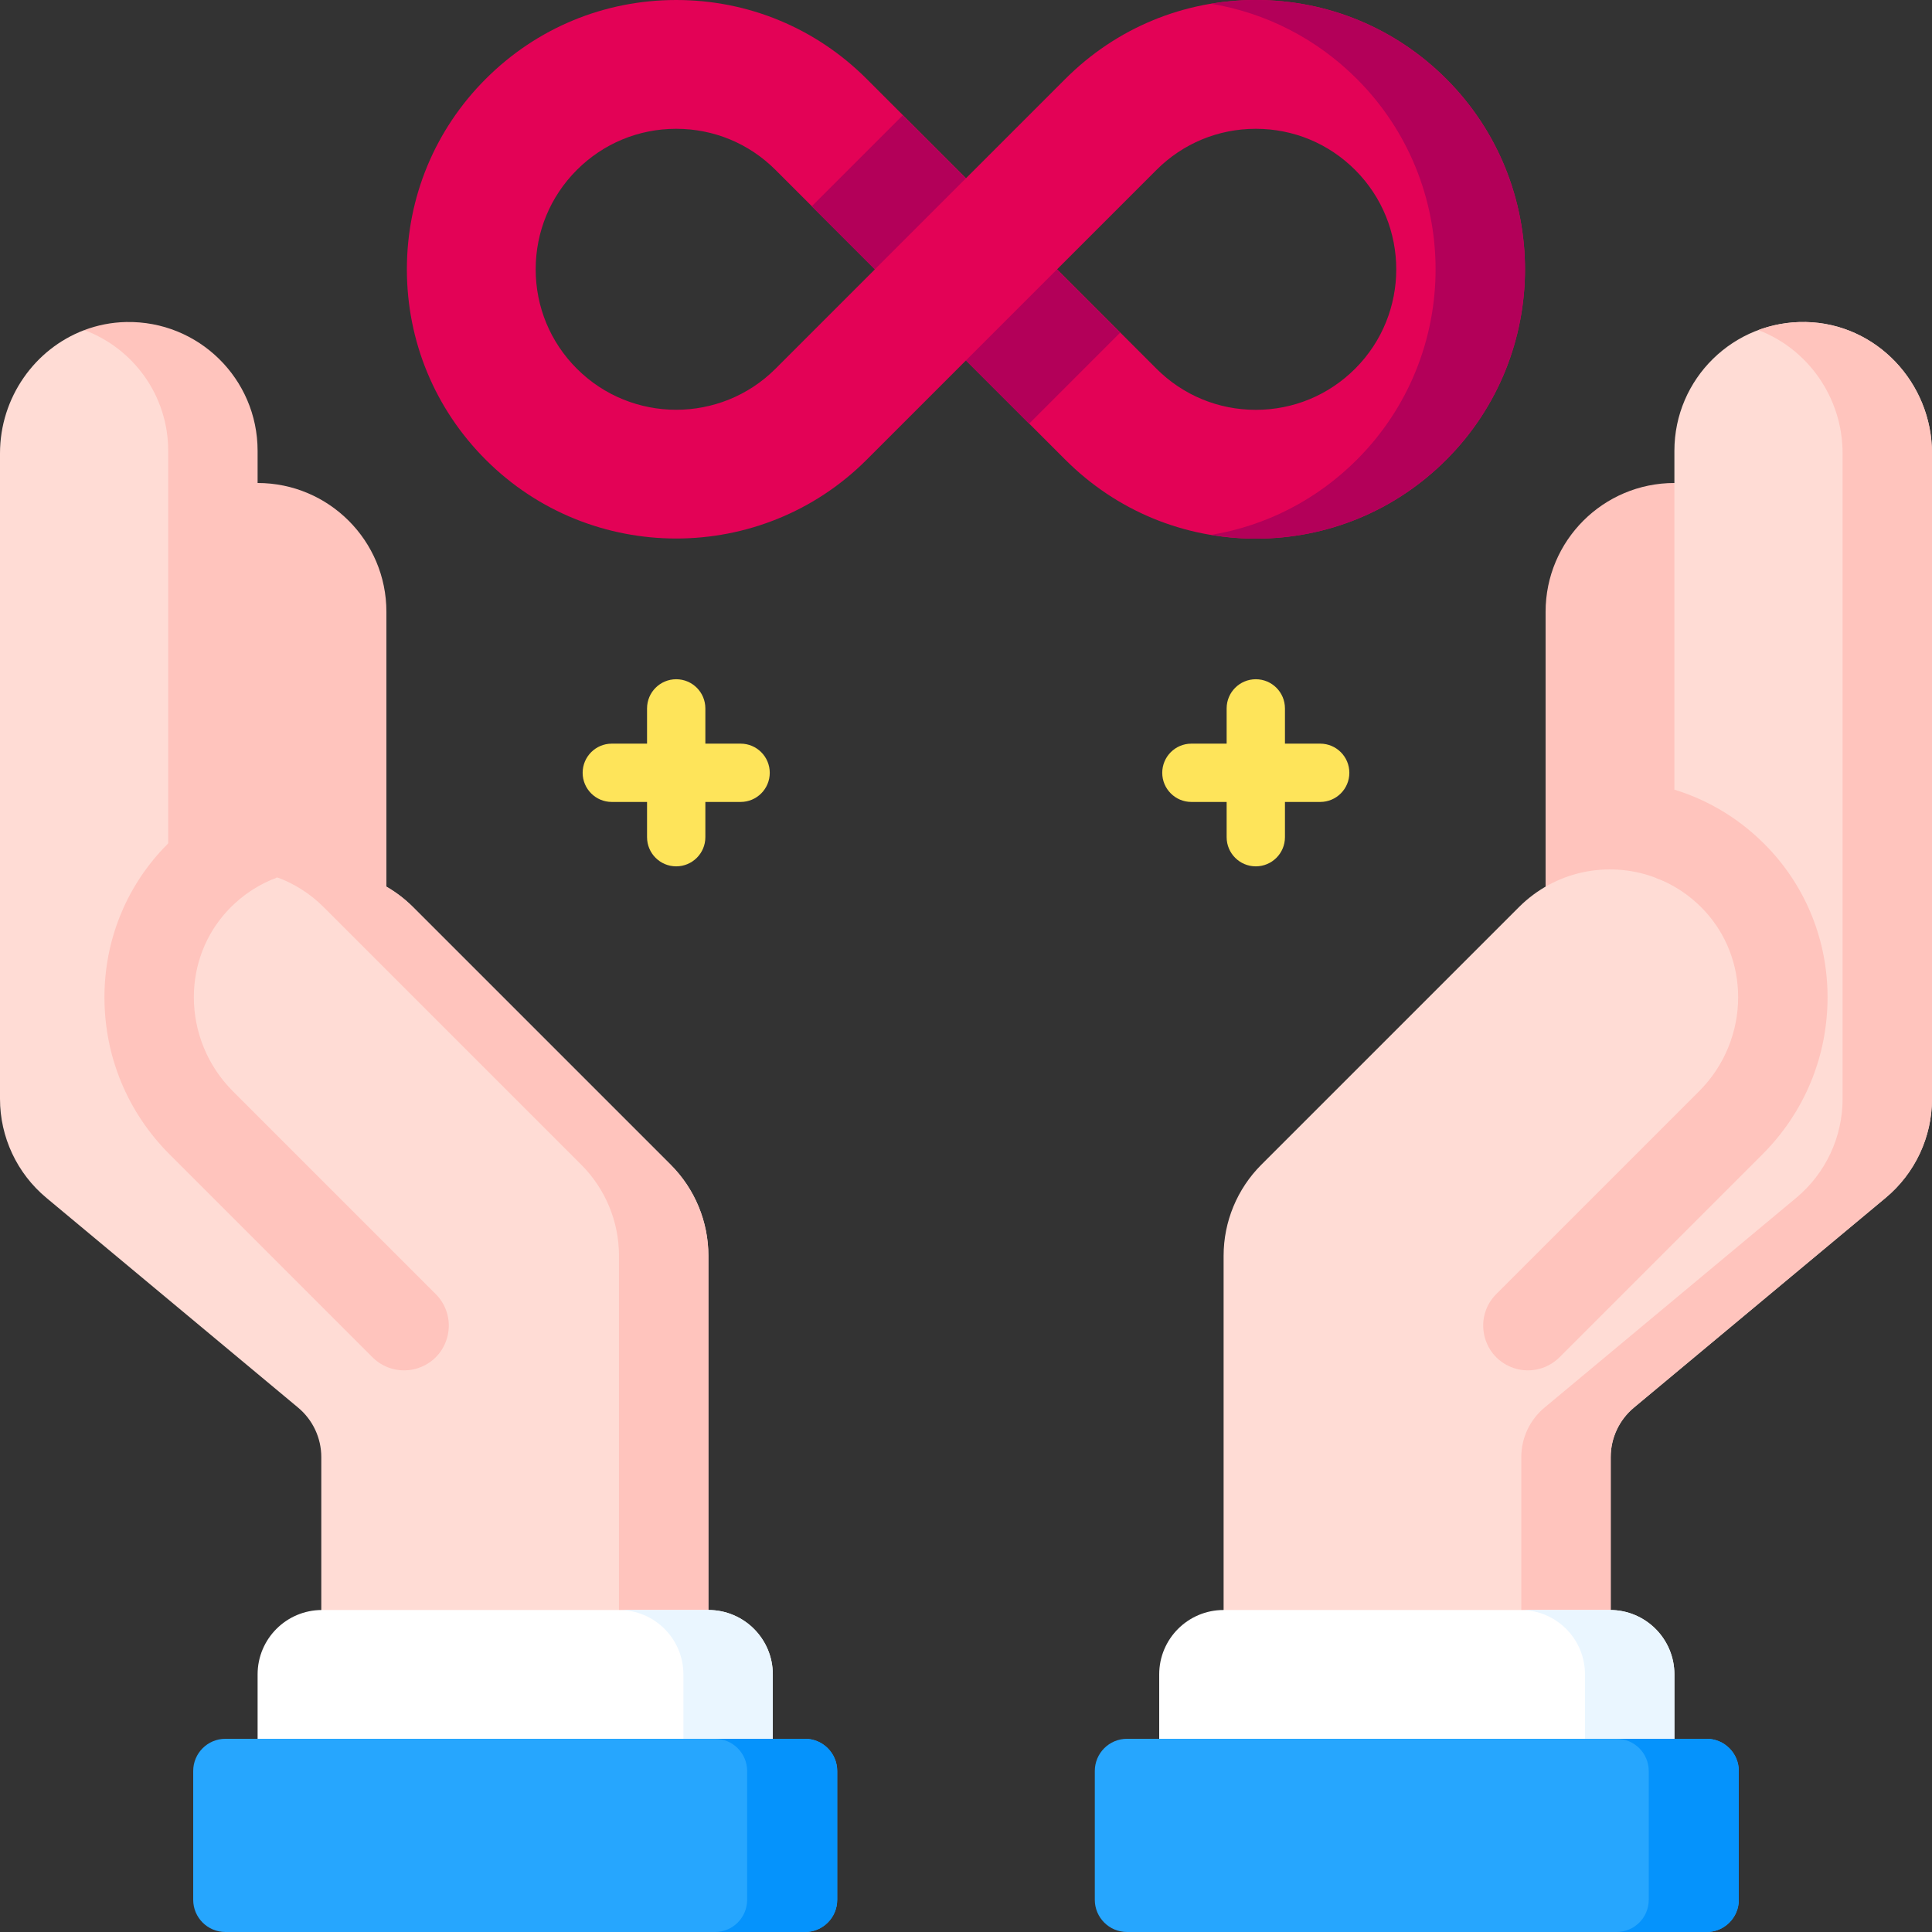 <?xml version="1.0" encoding="utf-8"?>
<svg xmlns="http://www.w3.org/2000/svg" id="Capa_1" enable-background="new 0 0 512 512" height="512" viewBox="0 0 512 512" width="512">
  <rect x="0" y="0" width="512" height="512" fill="#333333" stroke="none"/>
  <g>
    <path d="m383.268 20.905c-13.48-13.481-31.403-20.905-50.468-20.905s-36.988 7.424-50.468 20.905l-26.332 26.332-26.332-26.332c-13.48-13.481-31.403-20.905-50.468-20.905-19.064 0-36.987 7.424-50.468 20.905-13.481 13.48-20.905 31.403-20.905 50.468 0 19.064 7.424 36.987 20.905 50.468 13.914 13.915 32.191 20.871 50.468 20.871s36.554-6.957 50.468-20.871l26.332-26.333 26.332 26.332c13.48 13.48 31.403 20.904 50.468 20.904s36.987-7.424 50.468-20.904c27.828-27.829 27.828-73.108 0-100.935zm-177.735 76.8c-14.521 14.519-38.145 14.518-52.664 0-7.034-7.034-10.907-16.385-10.907-26.332s3.874-19.299 10.907-26.332 16.385-10.907 26.332-10.907 19.298 3.874 26.332 10.907l26.332 26.332zm153.599 0c-7.033 7.033-16.385 10.906-26.332 10.906s-19.299-3.873-26.332-10.906l-26.332-26.332 26.332-26.332c7.033-7.033 16.385-10.907 26.332-10.907s19.299 3.874 26.332 10.907c14.519 14.519 14.519 38.144 0 52.664z" fill="#e30256"/>
    <g>
      <g fill="#fee45a">
        <path d="m196.267 197.073h-9.34v-9.341c0-4.267-3.459-7.726-7.726-7.726s-7.726 3.459-7.726 7.726v9.341h-9.341c-4.267 0-7.726 3.459-7.726 7.726s3.459 7.726 7.726 7.726h9.341v9.34c0 4.267 3.459 7.726 7.726 7.726s7.726-3.459 7.726-7.726v-9.34h9.34c4.267 0 7.726-3.459 7.726-7.726s-3.459-7.726-7.726-7.726z"/>
        <path d="m349.866 197.073h-9.34v-9.341c0-4.267-3.459-7.726-7.726-7.726s-7.726 3.459-7.726 7.726v9.341h-9.34c-4.268 0-7.726 3.459-7.726 7.726s3.459 7.726 7.726 7.726h9.34v9.34c0 4.267 3.459 7.726 7.726 7.726s7.726-3.459 7.726-7.726v-9.34h9.34c4.268 0 7.726-3.459 7.726-7.726s-3.458-7.726-7.726-7.726z"/>
      </g>
    </g>
    <g>
      <g>
        <path d="m409.599 248.921v-86.788c0-18.851 15.282-34.134 34.134-34.134h6.026v120.922z" fill="#ffc4bd"/>
      </g>
      <path d="m478.567 85.339c-19.172-.384-34.834 15.042-34.834 34.127v89.796l6.112 14.82v10.547h-5.827l-5.817-2.224c-.012-.004-.023-.006-.035-.01-12.035-4.299-25.998-1.636-35.634 8.001l-68.267 68.266c-6.401 6.401-9.997 15.083-9.997 24.136v99.02l102.585-.002v-45.669c0-5.065 2.25-9.868 6.141-13.111l66.725-55.604c7.781-6.483 12.281-16.09 12.281-26.22v-171.072c0-18.692-14.745-34.426-33.433-34.801z" fill="#ffdcd5"/>
      <g>
        <g>
          <g>
            <path d="m443.732 228.543c0 2.865-2.833 4.802-5.532 3.863 4.881 1.748 9.446 4.636 13.272 8.678 6.15 6.496 9.155 14.825 9.155 23.184 0 9.021-3.5 18.076-10.326 24.902l-53.763 53.763c-5.97 5.97-3.957 16.091 3.843 19.323 4.427 1.834 9.523.82 12.911-2.568l53.763-53.763c11.134-11.134 17.266-25.928 17.266-41.657 0-14.799-5.555-28.817-15.642-39.473-6.977-7.371-15.536-12.644-24.946-15.533v19.281z" fill="#ffc4bd"/>
          </g>
        </g>
      </g>
      <path d="m478.567 85.339c-4.443-.089-8.693.68-12.608 2.138 13.112 4.943 22.347 17.873 22.347 32.663v171.071c0 10.13-4.499 19.737-12.282 26.222l-66.725 55.604c-3.891 3.243-6.141 8.046-6.141 13.111v45.668h23.694v-45.668c0-5.065 2.25-9.868 6.141-13.111l66.725-55.604c7.782-6.484 12.282-16.091 12.282-26.221v-171.072c0-18.692-14.745-34.426-33.433-34.801z" fill="#ffc4bd"/>
      <path d="m307.201 469.36v-25.626c0-9.426 7.641-17.067 17.067-17.067h102.399c9.426 0 17.067 7.641 17.067 17.067v25.626z" fill="#fff"/>
      <path d="m426.667 426.668h-23.694c9.426 0 17.066 7.641 17.066 17.067v25.626h23.694v-25.626c0-9.426-7.641-17.067-17.066-17.067z" fill="#eaf6ff"/>
      <path d="m460.8 503.467v-34.134c0-4.713-3.82-8.533-8.533-8.533h-153.601c-4.713 0-8.533 3.82-8.533 8.533v34.134c0 4.713 3.821 8.533 8.533 8.533h153.601c4.712 0 8.533-3.821 8.533-8.533z" fill="#26a6fe"/>
      <path d="m452.267 460.8h-23.867c4.713 0 8.533 3.82 8.533 8.534v34.134c0 4.713-3.82 8.533-8.533 8.533h23.867c4.713 0 8.533-3.821 8.533-8.533v-34.134c0-4.714-3.821-8.534-8.533-8.534z" fill="#0593fc"/>
    </g>
    <g>
      <g>
        <path d="m102.401 248.921v-86.788c0-18.851-15.282-34.134-34.134-34.134h-6.026v120.922z" fill="#ffc4bd"/>
      </g>
      <path d="m177.736 308.663-68.267-68.266c-2.173-2.173-4.573-3.971-7.114-5.435l-28.896-2.456-9.763 3.253v-10.769l-6.805-85.628-19.393-51.874h-15.18c-13.096 4.95-22.318 17.873-22.318 32.652v171.071c0 10.13 4.5 19.737 12.282 26.222l66.725 55.604c3.891 3.243 6.141 8.046 6.141 13.111v45.668l102.586.002v-99.02c-.001-9.052-3.597-17.734-9.998-24.135z" fill="#ffdcd5"/>
      <g>
        <g>
          <g>
            <path d="m68.268 228.543c0 2.865 2.833 4.802 5.532 3.863-4.881 1.748-9.446 4.636-13.272 8.678-6.149 6.496-9.155 14.825-9.155 23.184 0 9.021 3.5 18.076 10.326 24.902l53.763 53.763c5.97 5.97 3.957 16.091-3.843 19.323-4.427 1.834-9.523.82-12.911-2.568l-53.763-53.763c-11.134-11.134-17.266-25.928-17.266-41.657 0-14.799 5.555-28.817 15.642-39.473 6.977-7.371 15.536-12.644 24.946-15.533v19.281z" fill="#ffc4bd"/>
          </g>
        </g>
      </g>
      <g>
        <g>
          <g>
            <path d="m44.574 119.466v109.076c0 2.878 2.857 4.821 5.567 3.853 6.168-2.203 12.839-2.565 19.178-1.109-.648-.713-1.052-1.662-1.052-2.744v-109.076c0-19.085-15.662-34.511-34.834-34.127-3.901.078-7.627.834-11.086 2.138 12.978 4.833 22.227 17.327 22.227 31.989z" fill="#ffc4bd"/>
          </g>
          <g>
            <path d="m177.736 308.663-68.267-68.266c-9.637-9.637-23.6-12.3-35.634-8.001-.125.045-.25.077-.375.109 4.493 1.653 8.708 4.283 12.316 7.892l68.266 68.266c6.401 6.401 9.997 15.083 9.997 24.136v99.02l23.693.001v-99.02c.001-9.054-3.595-17.736-9.996-24.137z" fill="#ffc4bd"/>
          </g>
        </g>
      </g>
      <path d="m68.268 469.36v-25.626c0-9.426 7.641-17.067 17.067-17.067h102.399c9.426 0 17.067 7.641 17.067 17.067v25.626z" fill="#fff"/>
      <path d="m187.734 426.668h-23.694c9.426 0 17.067 7.641 17.067 17.067v25.626h23.694v-25.626c0-9.426-7.641-17.067-17.067-17.067z" fill="#eaf6ff"/>
      <path d="m221.867 503.467v-34.134c0-4.713-3.82-8.533-8.533-8.533h-153.6c-4.713 0-8.533 3.82-8.533 8.533v34.134c0 4.713 3.82 8.533 8.533 8.533h153.6c4.713 0 8.533-3.821 8.533-8.533z" fill="#26a6fe"/>
      <path d="m213.334 460.8h-23.867c4.713 0 8.533 3.82 8.533 8.534v34.134c0 4.713-3.82 8.533-8.533 8.533h23.867c4.713 0 8.533-3.821 8.533-8.533v-34.134c0-4.714-3.82-8.534-8.533-8.534z" fill="#0593fc"/>
    </g>
    <g fill="#b30059">
      <path d="m383.268 20.905c-13.48-13.481-31.403-20.905-50.468-20.905-4.012 0-7.967.348-11.847.993 14.558 2.419 27.977 9.268 38.621 19.913 27.828 27.827 27.828 73.106 0 100.935-10.644 10.644-24.062 17.492-38.621 19.911 3.88.645 7.836.993 11.847.993 19.065 0 36.987-7.424 50.468-20.904 27.828-27.83 27.828-73.109 0-100.936z"/>
      <path d="m218.509 39.129h34.133v23.638h-34.133z" transform="matrix(.707 -.707 .707 .707 32.972 181.498)"/>
      <path d="m259.381 79.97h34.133v23.701h-34.133z" transform="matrix(.707 -.707 .707 .707 16.044 222.373)"/>
    </g>
  </g>
</svg>